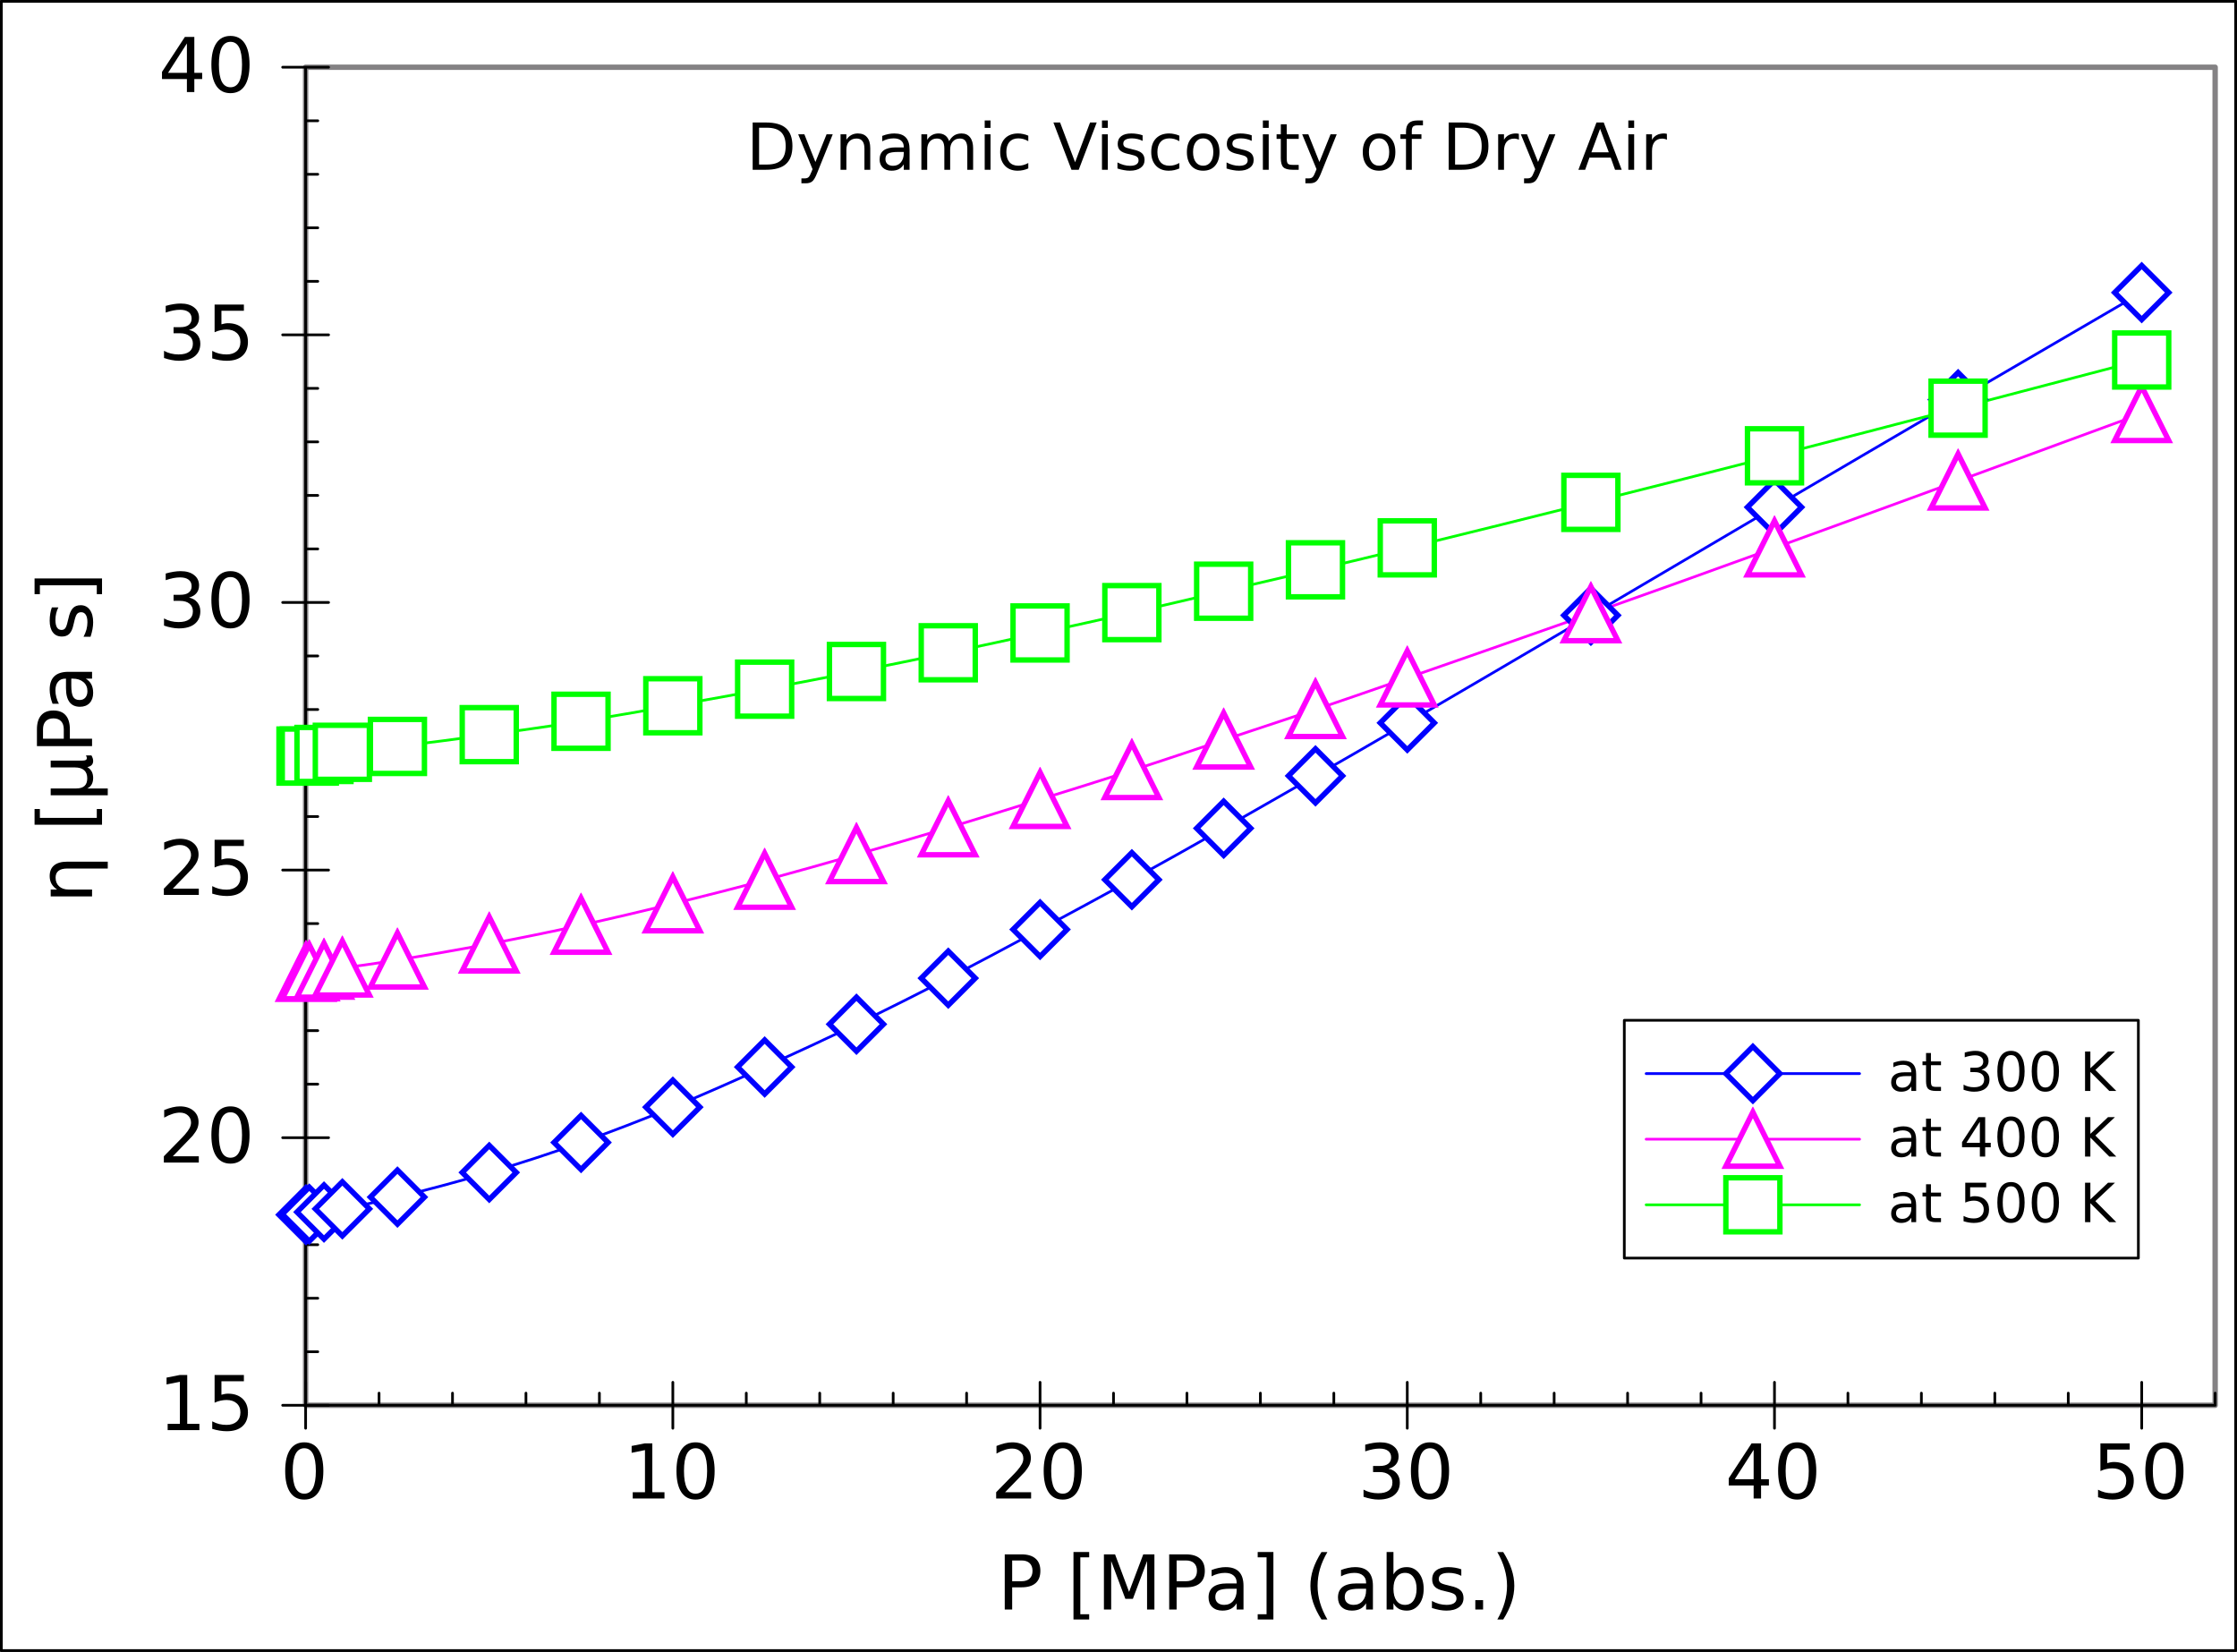 <?xml version="1.0" encoding="UTF-8"?>
<svg xmlns="http://www.w3.org/2000/svg" xmlns:xlink="http://www.w3.org/1999/xlink" width="414.005pt" height="305.683pt" viewBox="0 0 414.005 305.683" version="1.1">
<rect x="0" y="0" width="414.005" height="305.683" fill="#333333" stroke="none"/>
<defs>
<g>
<symbol overflow="visible" id="glyph0-0">
<path style="stroke:none;" d="M 0.703 2.469 L 0.703 -9.875 L 7.703 -9.875 L 7.703 2.469 L 0.703 2.469 Z M 1.484 1.703 L 6.922 1.703 L 6.922 -9.078 L 1.484 -9.078 L 1.484 1.703 Z M 1.484 1.703 "/>
</symbol>
<symbol overflow="visible" id="glyph0-1">
<path style="stroke:none;" d="M 4.453 -9.297 C 3.742 -9.297 3.207 -8.945 2.844 -8.25 C 2.488 -7.551 2.312 -6.5 2.312 -5.094 C 2.312 -3.695 2.488 -2.645 2.844 -1.938 C 3.207 -1.238 3.742 -0.891 4.453 -0.891 C 5.172 -0.891 5.707 -1.238 6.062 -1.938 C 6.414 -2.645 6.594 -3.695 6.594 -5.094 C 6.594 -6.5 6.414 -7.551 6.062 -8.25 C 5.707 -8.945 5.172 -9.297 4.453 -9.297 Z M 4.453 -10.391 C 5.598 -10.391 6.473 -9.938 7.078 -9.031 C 7.68 -8.125 7.984 -6.812 7.984 -5.094 C 7.984 -3.375 7.68 -2.062 7.078 -1.156 C 6.473 -0.25 5.598 0.203 4.453 0.203 C 3.305 0.203 2.43 -0.25 1.828 -1.156 C 1.223 -2.062 0.922 -3.375 0.922 -5.094 C 0.922 -6.812 1.223 -8.125 1.828 -9.031 C 2.43 -9.938 3.305 -10.391 4.453 -10.391 Z M 4.453 -10.391 "/>
</symbol>
<symbol overflow="visible" id="glyph0-2">
<path style="stroke:none;" d="M 1.734 -1.156 L 4 -1.156 L 4 -8.953 L 1.531 -8.453 L 1.531 -9.719 L 3.984 -10.203 L 5.359 -10.203 L 5.359 -1.156 L 7.609 -1.156 L 7.609 0 L 1.734 0 L 1.734 -1.156 Z M 1.734 -1.156 "/>
</symbol>
<symbol overflow="visible" id="glyph0-3">
<path style="stroke:none;" d="M 2.688 -1.156 L 7.5 -1.156 L 7.5 0 L 1.031 0 L 1.031 -1.156 C 1.551 -1.695 2.266 -2.426 3.172 -3.344 C 4.078 -4.258 4.645 -4.848 4.875 -5.109 C 5.312 -5.609 5.617 -6.031 5.797 -6.375 C 5.973 -6.719 6.062 -7.055 6.062 -7.391 C 6.062 -7.93 5.867 -8.375 5.484 -8.719 C 5.109 -9.062 4.613 -9.234 4 -9.234 C 3.57 -9.234 3.117 -9.156 2.641 -9 C 2.16 -8.852 1.645 -8.625 1.094 -8.312 L 1.094 -9.719 C 1.645 -9.938 2.16 -10.102 2.641 -10.219 C 3.129 -10.332 3.578 -10.391 3.984 -10.391 C 5.035 -10.391 5.875 -10.125 6.5 -9.594 C 7.133 -9.07 7.453 -8.367 7.453 -7.484 C 7.453 -7.055 7.375 -6.656 7.219 -6.281 C 7.062 -5.906 6.773 -5.461 6.359 -4.953 C 6.242 -4.828 5.879 -4.445 5.266 -3.812 C 4.66 -3.176 3.801 -2.289 2.688 -1.156 Z M 2.688 -1.156 "/>
</symbol>
<symbol overflow="visible" id="glyph0-4">
<path style="stroke:none;" d="M 5.688 -5.5 C 6.344 -5.363 6.852 -5.07 7.219 -4.625 C 7.594 -4.176 7.781 -3.625 7.781 -2.969 C 7.781 -1.957 7.43 -1.176 6.734 -0.625 C 6.047 -0.07 5.066 0.203 3.797 0.203 C 3.367 0.203 2.926 0.156 2.469 0.062 C 2.02 -0.02 1.551 -0.145 1.062 -0.312 L 1.062 -1.641 C 1.445 -1.422 1.867 -1.254 2.328 -1.141 C 2.785 -1.023 3.258 -0.969 3.75 -0.969 C 4.613 -0.969 5.27 -1.133 5.719 -1.469 C 6.176 -1.812 6.406 -2.312 6.406 -2.969 C 6.406 -3.57 6.191 -4.039 5.766 -4.375 C 5.348 -4.719 4.766 -4.891 4.016 -4.891 L 2.828 -4.891 L 2.828 -6.016 L 4.078 -6.016 C 4.754 -6.016 5.27 -6.148 5.625 -6.422 C 5.988 -6.703 6.172 -7.098 6.172 -7.609 C 6.172 -8.129 5.984 -8.531 5.609 -8.812 C 5.242 -9.094 4.711 -9.234 4.016 -9.234 C 3.641 -9.234 3.234 -9.191 2.797 -9.109 C 2.367 -9.023 1.895 -8.895 1.375 -8.719 L 1.375 -9.953 C 1.895 -10.098 2.383 -10.207 2.844 -10.281 C 3.301 -10.352 3.734 -10.391 4.141 -10.391 C 5.191 -10.391 6.02 -10.148 6.625 -9.672 C 7.238 -9.203 7.547 -8.562 7.547 -7.75 C 7.547 -7.176 7.383 -6.695 7.062 -6.312 C 6.738 -5.926 6.281 -5.656 5.688 -5.5 Z M 5.688 -5.5 "/>
</symbol>
<symbol overflow="visible" id="glyph0-5">
<path style="stroke:none;" d="M 5.297 -9 L 1.812 -3.562 L 5.297 -3.562 L 5.297 -9 Z M 4.922 -10.203 L 6.672 -10.203 L 6.672 -3.562 L 8.125 -3.562 L 8.125 -2.406 L 6.672 -2.406 L 6.672 0 L 5.297 0 L 5.297 -2.406 L 0.688 -2.406 L 0.688 -3.734 L 4.922 -10.203 Z M 4.922 -10.203 "/>
</symbol>
<symbol overflow="visible" id="glyph0-6">
<path style="stroke:none;" d="M 1.516 -10.203 L 6.938 -10.203 L 6.938 -9.047 L 2.781 -9.047 L 2.781 -6.547 C 2.977 -6.609 3.176 -6.656 3.375 -6.688 C 3.57 -6.727 3.773 -6.75 3.984 -6.75 C 5.117 -6.75 6.02 -6.438 6.688 -5.812 C 7.352 -5.188 7.688 -4.344 7.688 -3.281 C 7.688 -2.176 7.344 -1.316 6.656 -0.703 C 5.977 -0.098 5.016 0.203 3.766 0.203 C 3.336 0.203 2.898 0.164 2.453 0.094 C 2.016 0.02 1.555 -0.086 1.078 -0.234 L 1.078 -1.625 C 1.492 -1.406 1.922 -1.238 2.359 -1.125 C 2.797 -1.02 3.254 -0.969 3.734 -0.969 C 4.523 -0.969 5.148 -1.172 5.609 -1.578 C 6.066 -1.992 6.297 -2.562 6.297 -3.281 C 6.297 -3.988 6.066 -4.547 5.609 -4.953 C 5.148 -5.367 4.523 -5.578 3.734 -5.578 C 3.367 -5.578 3 -5.535 2.625 -5.453 C 2.258 -5.379 1.891 -5.254 1.516 -5.078 L 1.516 -10.203 Z M 1.516 -10.203 "/>
</symbol>
<symbol overflow="visible" id="glyph0-7">
<path style="stroke:none;" d="M 2.75 -9.078 L 2.75 -5.234 L 4.484 -5.234 C 5.129 -5.234 5.629 -5.398 5.984 -5.734 C 6.336 -6.066 6.516 -6.539 6.516 -7.156 C 6.516 -7.77 6.336 -8.242 5.984 -8.578 C 5.629 -8.91 5.129 -9.078 4.484 -9.078 L 2.75 -9.078 Z M 1.375 -10.203 L 4.484 -10.203 C 5.629 -10.203 6.492 -9.941 7.078 -9.422 C 7.672 -8.91 7.969 -8.156 7.969 -7.156 C 7.969 -6.145 7.672 -5.383 7.078 -4.875 C 6.492 -4.363 5.629 -4.109 4.484 -4.109 L 2.75 -4.109 L 2.75 0 L 1.375 0 L 1.375 -10.203 Z M 1.375 -10.203 "/>
</symbol>
<symbol overflow="visible" id="glyph0-8">
<path style="stroke:none;" d=""/>
</symbol>
<symbol overflow="visible" id="glyph0-9">
<path style="stroke:none;" d="M 1.203 -10.641 L 4.109 -10.641 L 4.109 -9.656 L 2.469 -9.656 L 2.469 0.875 L 4.109 0.875 L 4.109 1.844 L 1.203 1.844 L 1.203 -10.641 Z M 1.203 -10.641 "/>
</symbol>
<symbol overflow="visible" id="glyph0-10">
<path style="stroke:none;" d="M 1.375 -10.203 L 3.438 -10.203 L 6.031 -3.266 L 8.656 -10.203 L 10.719 -10.203 L 10.719 0 L 9.359 0 L 9.359 -8.969 L 6.734 -1.969 L 5.344 -1.969 L 2.719 -8.969 L 2.719 0 L 1.375 0 L 1.375 -10.203 Z M 1.375 -10.203 "/>
</symbol>
<symbol overflow="visible" id="glyph0-11">
<path style="stroke:none;" d="M 4.797 -3.844 C 3.785 -3.844 3.082 -3.727 2.688 -3.5 C 2.289 -3.27 2.094 -2.875 2.094 -2.312 C 2.094 -1.863 2.238 -1.508 2.531 -1.25 C 2.832 -0.988 3.234 -0.859 3.734 -0.859 C 4.43 -0.859 4.988 -1.102 5.406 -1.594 C 5.832 -2.094 6.047 -2.75 6.047 -3.562 L 6.047 -3.844 L 4.797 -3.844 Z M 7.312 -4.375 L 7.312 0 L 6.047 0 L 6.047 -1.156 C 5.766 -0.695 5.406 -0.352 4.969 -0.125 C 4.539 0.094 4.02 0.203 3.406 0.203 C 2.625 0.203 2 -0.016 1.531 -0.453 C 1.07 -0.898 0.844 -1.492 0.844 -2.234 C 0.844 -3.086 1.129 -3.734 1.703 -4.172 C 2.285 -4.609 3.145 -4.828 4.281 -4.828 L 6.047 -4.828 L 6.047 -4.953 C 6.047 -5.535 5.852 -5.984 5.469 -6.297 C 5.094 -6.617 4.562 -6.781 3.875 -6.781 C 3.438 -6.781 3.008 -6.723 2.594 -6.609 C 2.176 -6.504 1.781 -6.348 1.406 -6.141 L 1.406 -7.312 C 1.863 -7.488 2.305 -7.617 2.734 -7.703 C 3.172 -7.797 3.594 -7.844 4 -7.844 C 5.113 -7.844 5.941 -7.555 6.484 -6.984 C 7.035 -6.41 7.312 -5.539 7.312 -4.375 Z M 7.312 -4.375 "/>
</symbol>
<symbol overflow="visible" id="glyph0-12">
<path style="stroke:none;" d="M 4.266 -10.641 L 4.266 1.844 L 1.359 1.844 L 1.359 0.875 L 3 0.875 L 3 -9.656 L 1.359 -9.656 L 1.359 -10.641 L 4.266 -10.641 Z M 4.266 -10.641 "/>
</symbol>
<symbol overflow="visible" id="glyph0-13">
<path style="stroke:none;" d="M 4.344 -10.625 C 3.727 -9.57 3.27 -8.531 2.969 -7.5 C 2.676 -6.477 2.531 -5.441 2.531 -4.391 C 2.531 -3.336 2.68 -2.297 2.984 -1.266 C 3.285 -0.234 3.738 0.801 4.344 1.844 L 3.25 1.844 C 2.562 0.77 2.047 -0.281 1.703 -1.312 C 1.367 -2.344 1.203 -3.367 1.203 -4.391 C 1.203 -5.41 1.367 -6.438 1.703 -7.469 C 2.047 -8.5 2.562 -9.551 3.25 -10.625 L 4.344 -10.625 Z M 4.344 -10.625 "/>
</symbol>
<symbol overflow="visible" id="glyph0-14">
<path style="stroke:none;" d="M 6.812 -3.828 C 6.812 -4.742 6.617 -5.461 6.234 -5.984 C 5.859 -6.516 5.336 -6.781 4.672 -6.781 C 4.004 -6.781 3.477 -6.516 3.094 -5.984 C 2.719 -5.461 2.531 -4.742 2.531 -3.828 C 2.531 -2.898 2.719 -2.172 3.094 -1.641 C 3.477 -1.117 4.004 -0.859 4.672 -0.859 C 5.336 -0.859 5.859 -1.117 6.234 -1.641 C 6.617 -2.172 6.812 -2.898 6.812 -3.828 Z M 2.531 -6.5 C 2.801 -6.945 3.133 -7.281 3.531 -7.5 C 3.938 -7.727 4.422 -7.844 4.984 -7.844 C 5.91 -7.844 6.664 -7.473 7.25 -6.734 C 7.832 -5.992 8.125 -5.023 8.125 -3.828 C 8.125 -2.617 7.832 -1.645 7.25 -0.906 C 6.664 -0.164 5.91 0.203 4.984 0.203 C 4.422 0.203 3.938 0.094 3.531 -0.125 C 3.133 -0.352 2.801 -0.695 2.531 -1.156 L 2.531 0 L 1.266 0 L 1.266 -10.641 L 2.531 -10.641 L 2.531 -6.5 Z M 2.531 -6.5 "/>
</symbol>
<symbol overflow="visible" id="glyph0-15">
<path style="stroke:none;" d="M 6.203 -7.438 L 6.203 -6.234 C 5.848 -6.422 5.477 -6.555 5.094 -6.641 C 4.707 -6.734 4.312 -6.781 3.906 -6.781 C 3.281 -6.781 2.812 -6.688 2.5 -6.5 C 2.188 -6.312 2.031 -6.023 2.031 -5.641 C 2.031 -5.348 2.141 -5.117 2.359 -4.953 C 2.586 -4.785 3.039 -4.629 3.719 -4.484 L 4.141 -4.375 C 5.035 -4.188 5.672 -3.914 6.047 -3.562 C 6.422 -3.219 6.609 -2.734 6.609 -2.109 C 6.609 -1.398 6.328 -0.836 5.766 -0.422 C 5.203 -0.004 4.43 0.203 3.453 0.203 C 3.035 0.203 2.602 0.16 2.156 0.078 C 1.719 -0.004 1.254 -0.125 0.766 -0.281 L 0.766 -1.578 C 1.223 -1.336 1.676 -1.156 2.125 -1.031 C 2.582 -0.914 3.031 -0.859 3.469 -0.859 C 4.062 -0.859 4.516 -0.957 4.828 -1.156 C 5.148 -1.363 5.312 -1.648 5.312 -2.016 C 5.312 -2.359 5.195 -2.617 4.969 -2.797 C 4.738 -2.984 4.234 -3.16 3.453 -3.328 L 3.016 -3.438 C 2.242 -3.594 1.68 -3.844 1.328 -4.188 C 0.984 -4.531 0.812 -4.992 0.812 -5.578 C 0.812 -6.305 1.066 -6.863 1.578 -7.25 C 2.086 -7.645 2.812 -7.844 3.75 -7.844 C 4.219 -7.844 4.656 -7.805 5.062 -7.734 C 5.477 -7.672 5.859 -7.57 6.203 -7.438 Z M 6.203 -7.438 "/>
</symbol>
<symbol overflow="visible" id="glyph0-16">
<path style="stroke:none;" d="M 1.5 -1.734 L 2.938 -1.734 L 2.938 0 L 1.5 0 L 1.5 -1.734 Z M 1.5 -1.734 "/>
</symbol>
<symbol overflow="visible" id="glyph0-17">
<path style="stroke:none;" d="M 1.125 -10.625 L 2.219 -10.625 C 2.895 -9.551 3.406 -8.5 3.75 -7.469 C 4.094 -6.438 4.266 -5.41 4.266 -4.391 C 4.266 -3.367 4.094 -2.344 3.75 -1.312 C 3.406 -0.281 2.895 0.77 2.219 1.844 L 1.125 1.844 C 1.727 0.801 2.176 -0.234 2.469 -1.266 C 2.77 -2.297 2.922 -3.336 2.922 -4.391 C 2.922 -5.441 2.77 -6.477 2.469 -7.5 C 2.176 -8.531 1.727 -9.57 1.125 -10.625 Z M 1.125 -10.625 "/>
</symbol>
<symbol overflow="visible" id="glyph1-0">
<path style="stroke:none;" d="M 2.469 -0.703 L -9.875 -0.703 L -9.875 -7.703 L 2.469 -7.703 L 2.469 -0.703 Z M 1.703 -1.484 L 1.703 -6.922 L -9.078 -6.922 L -9.078 -1.484 L 1.703 -1.484 Z M 1.703 -1.484 "/>
</symbol>
<symbol overflow="visible" id="glyph1-1">
<path style="stroke:none;" d="M -4.625 -7.688 L 2.906 -7.688 L 2.906 -6.422 L -4.578 -6.422 C -5.305 -6.422 -5.848 -6.281 -6.203 -6 C -6.566 -5.719 -6.75 -5.297 -6.75 -4.734 C -6.75 -4.055 -6.531 -3.52 -6.094 -3.125 C -5.664 -2.727 -5.078 -2.531 -4.328 -2.531 L 0 -2.531 L 0 -1.266 L -7.656 -1.266 L -7.656 -2.531 L -6.469 -2.531 C -6.926 -2.832 -7.27 -3.188 -7.5 -3.594 C -7.727 -4.008 -7.844 -4.484 -7.844 -5.016 C -7.844 -5.891 -7.57 -6.551 -7.031 -7 C -6.477 -7.457 -5.676 -7.688 -4.625 -7.688 Z M -4.625 -7.688 "/>
</symbol>
<symbol overflow="visible" id="glyph1-2">
<path style="stroke:none;" d=""/>
</symbol>
<symbol overflow="visible" id="glyph1-3">
<path style="stroke:none;" d="M -10.641 -1.203 L -10.641 -4.109 L -9.656 -4.109 L -9.656 -2.469 L 0.875 -2.469 L 0.875 -4.109 L 1.844 -4.109 L 1.844 -1.203 L -10.641 -1.203 Z M -10.641 -1.203 "/>
</symbol>
<symbol overflow="visible" id="glyph1-4">
<path style="stroke:none;" d="M 2.906 -1.188 L -7.656 -1.188 L -7.656 -2.453 L -2.906 -2.453 C -2.238 -2.453 -1.734 -2.609 -1.391 -2.922 C -1.055 -3.234 -0.891 -3.695 -0.891 -4.312 C -0.891 -4.988 -1.082 -5.492 -1.469 -5.828 C -1.852 -6.172 -2.426 -6.344 -3.188 -6.344 L -7.656 -6.344 L -7.656 -7.609 L -1.766 -7.609 C -1.492 -7.609 -1.289 -7.645 -1.156 -7.719 C -1.031 -7.801 -0.969 -7.926 -0.969 -8.094 C -0.969 -8.133 -0.977 -8.191 -1 -8.266 C -1.031 -8.336 -1.07 -8.438 -1.125 -8.562 L -0.109 -8.562 C -0.004 -8.375 0.07 -8.195 0.125 -8.031 C 0.176 -7.863 0.203 -7.703 0.203 -7.547 C 0.203 -7.234 0.113 -6.984 -0.062 -6.797 C -0.238 -6.609 -0.508 -6.477 -0.875 -6.406 C -0.52 -6.188 -0.25 -5.91 -0.062 -5.578 C 0.113 -5.242 0.203 -4.852 0.203 -4.406 C 0.203 -3.945 0.113 -3.551 -0.062 -3.219 C -0.238 -2.895 -0.508 -2.641 -0.875 -2.453 L 2.906 -2.453 L 2.906 -1.188 Z M 2.906 -1.188 "/>
</symbol>
<symbol overflow="visible" id="glyph1-5">
<path style="stroke:none;" d="M -9.078 -2.75 L -5.234 -2.75 L -5.234 -4.484 C -5.234 -5.129 -5.398 -5.629 -5.734 -5.984 C -6.066 -6.336 -6.539 -6.516 -7.156 -6.516 C -7.77 -6.516 -8.242 -6.336 -8.578 -5.984 C -8.91 -5.629 -9.078 -5.129 -9.078 -4.484 L -9.078 -2.75 Z M -10.203 -1.375 L -10.203 -4.484 C -10.203 -5.629 -9.941 -6.492 -9.422 -7.078 C -8.91 -7.672 -8.156 -7.969 -7.156 -7.969 C -6.145 -7.969 -5.383 -7.672 -4.875 -7.078 C -4.363 -6.492 -4.109 -5.629 -4.109 -4.484 L -4.109 -2.75 L 0 -2.75 L 0 -1.375 L -10.203 -1.375 Z M -10.203 -1.375 "/>
</symbol>
<symbol overflow="visible" id="glyph1-6">
<path style="stroke:none;" d="M -3.844 -4.797 C -3.844 -3.785 -3.727 -3.082 -3.5 -2.688 C -3.27 -2.289 -2.875 -2.094 -2.312 -2.094 C -1.863 -2.094 -1.508 -2.238 -1.25 -2.531 C -0.988 -2.832 -0.859 -3.234 -0.859 -3.734 C -0.859 -4.43 -1.102 -4.988 -1.594 -5.406 C -2.094 -5.832 -2.75 -6.047 -3.562 -6.047 L -3.844 -6.047 L -3.844 -4.797 Z M -4.375 -7.312 L 0 -7.312 L 0 -6.047 L -1.156 -6.047 C -0.695 -5.766 -0.352 -5.406 -0.125 -4.969 C 0.094 -4.539 0.203 -4.02 0.203 -3.406 C 0.203 -2.625 -0.016 -2 -0.453 -1.531 C -0.898 -1.07 -1.492 -0.844 -2.234 -0.844 C -3.086 -0.844 -3.734 -1.129 -4.172 -1.703 C -4.609 -2.285 -4.828 -3.145 -4.828 -4.281 L -4.828 -6.047 L -4.953 -6.047 C -5.535 -6.047 -5.984 -5.852 -6.297 -5.469 C -6.617 -5.094 -6.781 -4.562 -6.781 -3.875 C -6.781 -3.438 -6.723 -3.008 -6.609 -2.594 C -6.504 -2.176 -6.348 -1.781 -6.141 -1.406 L -7.312 -1.406 C -7.488 -1.863 -7.617 -2.305 -7.703 -2.734 C -7.797 -3.172 -7.844 -3.594 -7.844 -4 C -7.844 -5.113 -7.555 -5.941 -6.984 -6.484 C -6.41 -7.035 -5.539 -7.312 -4.375 -7.312 Z M -4.375 -7.312 "/>
</symbol>
<symbol overflow="visible" id="glyph1-7">
<path style="stroke:none;" d="M -7.438 -6.203 L -6.234 -6.203 C -6.422 -5.848 -6.555 -5.477 -6.641 -5.094 C -6.734 -4.707 -6.781 -4.312 -6.781 -3.906 C -6.781 -3.281 -6.688 -2.812 -6.5 -2.5 C -6.312 -2.188 -6.023 -2.031 -5.641 -2.031 C -5.348 -2.031 -5.117 -2.141 -4.953 -2.359 C -4.785 -2.586 -4.629 -3.039 -4.484 -3.719 L -4.375 -4.141 C -4.188 -5.035 -3.914 -5.672 -3.562 -6.047 C -3.219 -6.422 -2.734 -6.609 -2.109 -6.609 C -1.398 -6.609 -0.836 -6.328 -0.422 -5.766 C -0.004 -5.203 0.203 -4.43 0.203 -3.453 C 0.203 -3.035 0.16 -2.602 0.078 -2.156 C -0.004 -1.719 -0.125 -1.254 -0.281 -0.766 L -1.578 -0.766 C -1.336 -1.223 -1.156 -1.676 -1.031 -2.125 C -0.914 -2.582 -0.859 -3.031 -0.859 -3.469 C -0.859 -4.062 -0.957 -4.516 -1.156 -4.828 C -1.363 -5.148 -1.648 -5.312 -2.016 -5.312 C -2.359 -5.312 -2.617 -5.195 -2.797 -4.969 C -2.984 -4.738 -3.16 -4.234 -3.328 -3.453 L -3.438 -3.016 C -3.594 -2.242 -3.844 -1.68 -4.188 -1.328 C -4.531 -0.984 -4.992 -0.812 -5.578 -0.812 C -6.305 -0.812 -6.863 -1.066 -7.25 -1.578 C -7.645 -2.086 -7.844 -2.812 -7.844 -3.75 C -7.844 -4.219 -7.805 -4.656 -7.734 -5.062 C -7.672 -5.477 -7.57 -5.859 -7.438 -6.203 Z M -7.438 -6.203 "/>
</symbol>
<symbol overflow="visible" id="glyph1-8">
<path style="stroke:none;" d="M -10.641 -4.266 L 1.844 -4.266 L 1.844 -1.359 L 0.875 -1.359 L 0.875 -3 L -9.656 -3 L -9.656 -1.359 L -10.641 -1.359 L -10.641 -4.266 Z M -10.641 -4.266 "/>
</symbol>
<symbol overflow="visible" id="glyph2-0">
<path style="stroke:none;" d="M 0.5 1.766 L 0.5 -7.047 L 5.5 -7.047 L 5.5 1.766 L 0.5 1.766 Z M 1.062 1.219 L 4.938 1.219 L 4.938 -6.484 L 1.062 -6.484 L 1.062 1.219 Z M 1.062 1.219 "/>
</symbol>
<symbol overflow="visible" id="glyph2-1">
<path style="stroke:none;" d="M 3.422 -2.75 C 2.703 -2.75 2.203 -2.664 1.922 -2.5 C 1.641 -2.332 1.5 -2.051 1.5 -1.656 C 1.5 -1.332 1.602 -1.078 1.812 -0.891 C 2.02 -0.703 2.305 -0.609 2.672 -0.609 C 3.172 -0.609 3.57 -0.785 3.875 -1.141 C 4.176 -1.492 4.328 -1.961 4.328 -2.547 L 4.328 -2.75 L 3.422 -2.75 Z M 5.219 -3.125 L 5.219 0 L 4.328 0 L 4.328 -0.828 C 4.117 -0.492 3.859 -0.25 3.547 -0.094 C 3.242 0.062 2.875 0.141 2.438 0.141 C 1.875 0.141 1.426 -0.016 1.094 -0.328 C 0.758 -0.641 0.594 -1.062 0.594 -1.594 C 0.594 -2.207 0.801 -2.672 1.219 -2.984 C 1.633 -3.297 2.25 -3.453 3.062 -3.453 L 4.328 -3.453 L 4.328 -3.547 C 4.328 -3.953 4.188 -4.27 3.906 -4.5 C 3.633 -4.727 3.254 -4.844 2.766 -4.844 C 2.453 -4.844 2.145 -4.801 1.844 -4.719 C 1.551 -4.645 1.27 -4.535 1 -4.391 L 1 -5.219 C 1.332 -5.344 1.648 -5.438 1.953 -5.5 C 2.266 -5.562 2.566 -5.594 2.859 -5.594 C 3.648 -5.594 4.238 -5.391 4.625 -4.984 C 5.02 -4.578 5.219 -3.957 5.219 -3.125 Z M 5.219 -3.125 "/>
</symbol>
<symbol overflow="visible" id="glyph2-2">
<path style="stroke:none;" d="M 1.828 -7.016 L 1.828 -5.469 L 3.688 -5.469 L 3.688 -4.766 L 1.828 -4.766 L 1.828 -1.797 C 1.828 -1.359 1.891 -1.07 2.016 -0.938 C 2.141 -0.812 2.391 -0.75 2.766 -0.75 L 3.688 -0.75 L 3.688 0 L 2.766 0 C 2.066 0 1.582 -0.129 1.312 -0.391 C 1.051 -0.648 0.922 -1.117 0.922 -1.797 L 0.922 -4.766 L 0.266 -4.766 L 0.266 -5.469 L 0.922 -5.469 L 0.922 -7.016 L 1.828 -7.016 Z M 1.828 -7.016 "/>
</symbol>
<symbol overflow="visible" id="glyph2-3">
<path style="stroke:none;" d=""/>
</symbol>
<symbol overflow="visible" id="glyph2-4">
<path style="stroke:none;" d="M 4.062 -3.938 C 4.531 -3.832 4.895 -3.617 5.156 -3.297 C 5.426 -2.984 5.562 -2.594 5.562 -2.125 C 5.562 -1.406 5.312 -0.848 4.812 -0.453 C 4.32 -0.055 3.617 0.141 2.703 0.141 C 2.398 0.141 2.086 0.109 1.766 0.047 C 1.441 -0.016 1.109 -0.102 0.766 -0.219 L 0.766 -1.172 C 1.035 -1.016 1.332 -0.895 1.656 -0.812 C 1.988 -0.727 2.332 -0.688 2.688 -0.688 C 3.301 -0.688 3.77 -0.805 4.094 -1.047 C 4.414 -1.297 4.578 -1.656 4.578 -2.125 C 4.578 -2.551 4.426 -2.883 4.125 -3.125 C 3.82 -3.363 3.406 -3.484 2.875 -3.484 L 2.016 -3.484 L 2.016 -4.297 L 2.906 -4.297 C 3.395 -4.297 3.766 -4.395 4.016 -4.594 C 4.273 -4.789 4.406 -5.07 4.406 -5.438 C 4.406 -5.801 4.27 -6.082 4 -6.281 C 3.738 -6.488 3.363 -6.594 2.875 -6.594 C 2.602 -6.594 2.312 -6.562 2 -6.5 C 1.688 -6.445 1.348 -6.359 0.984 -6.234 L 0.984 -7.109 C 1.359 -7.211 1.707 -7.289 2.031 -7.344 C 2.363 -7.395 2.672 -7.422 2.953 -7.422 C 3.703 -7.422 4.297 -7.25 4.734 -6.906 C 5.172 -6.57 5.391 -6.113 5.391 -5.531 C 5.391 -5.125 5.273 -4.781 5.047 -4.5 C 4.816 -4.227 4.488 -4.039 4.062 -3.938 Z M 4.062 -3.938 "/>
</symbol>
<symbol overflow="visible" id="glyph2-5">
<path style="stroke:none;" d="M 3.172 -6.641 C 2.672 -6.641 2.289 -6.391 2.031 -5.891 C 1.781 -5.391 1.656 -4.641 1.656 -3.641 C 1.656 -2.641 1.781 -1.891 2.031 -1.391 C 2.289 -0.891 2.672 -0.641 3.172 -0.641 C 3.691 -0.641 4.078 -0.891 4.328 -1.391 C 4.586 -1.891 4.719 -2.641 4.719 -3.641 C 4.719 -4.641 4.586 -5.391 4.328 -5.891 C 4.078 -6.391 3.691 -6.641 3.172 -6.641 Z M 3.172 -7.422 C 3.992 -7.422 4.617 -7.098 5.047 -6.453 C 5.484 -5.805 5.703 -4.867 5.703 -3.641 C 5.703 -2.41 5.484 -1.473 5.047 -0.828 C 4.617 -0.18 3.992 0.141 3.172 0.141 C 2.359 0.141 1.734 -0.18 1.297 -0.828 C 0.867 -1.473 0.656 -2.41 0.656 -3.641 C 0.656 -4.867 0.867 -5.805 1.297 -6.453 C 1.734 -7.098 2.359 -7.422 3.172 -7.422 Z M 3.172 -7.422 "/>
</symbol>
<symbol overflow="visible" id="glyph2-6">
<path style="stroke:none;" d="M 0.984 -7.297 L 1.969 -7.297 L 1.969 -4.203 L 5.234 -7.297 L 6.516 -7.297 L 2.891 -3.891 L 6.766 0 L 5.469 0 L 1.969 -3.516 L 1.969 0 L 0.984 0 L 0.984 -7.297 Z M 0.984 -7.297 "/>
</symbol>
<symbol overflow="visible" id="glyph2-7">
<path style="stroke:none;" d="M 3.781 -6.438 L 1.297 -2.547 L 3.781 -2.547 L 3.781 -6.438 Z M 3.516 -7.297 L 4.766 -7.297 L 4.766 -2.547 L 5.797 -2.547 L 5.797 -1.719 L 4.766 -1.719 L 4.766 0 L 3.781 0 L 3.781 -1.719 L 0.484 -1.719 L 0.484 -2.672 L 3.516 -7.297 Z M 3.516 -7.297 "/>
</symbol>
<symbol overflow="visible" id="glyph2-8">
<path style="stroke:none;" d="M 1.078 -7.297 L 4.953 -7.297 L 4.953 -6.453 L 1.984 -6.453 L 1.984 -4.672 C 2.129 -4.723 2.27 -4.758 2.406 -4.781 C 2.551 -4.801 2.695 -4.812 2.844 -4.812 C 3.656 -4.812 4.297 -4.586 4.766 -4.141 C 5.242 -3.703 5.484 -3.102 5.484 -2.344 C 5.484 -1.551 5.238 -0.938 4.75 -0.5 C 4.27 -0.07 3.582 0.141 2.688 0.141 C 2.383 0.141 2.07 0.113 1.75 0.062 C 1.438 0.008 1.109 -0.066 0.766 -0.172 L 0.766 -1.156 C 1.066 -1 1.375 -0.879 1.688 -0.797 C 2 -0.723 2.328 -0.688 2.672 -0.688 C 3.234 -0.688 3.676 -0.832 4 -1.125 C 4.332 -1.426 4.5 -1.832 4.5 -2.344 C 4.5 -2.844 4.332 -3.238 4 -3.531 C 3.676 -3.832 3.234 -3.984 2.672 -3.984 C 2.41 -3.984 2.145 -3.953 1.875 -3.891 C 1.613 -3.836 1.348 -3.75 1.078 -3.625 L 1.078 -7.297 Z M 1.078 -7.297 "/>
</symbol>
<symbol overflow="visible" id="glyph3-0">
<path style="stroke:none;" d="M 0.594 2.125 L 0.594 -8.469 L 6.594 -8.469 L 6.594 2.125 L 0.594 2.125 Z M 1.266 1.453 L 5.938 1.453 L 5.938 -7.781 L 1.266 -7.781 L 1.266 1.453 Z M 1.266 1.453 "/>
</symbol>
<symbol overflow="visible" id="glyph3-1">
<path style="stroke:none;" d="M 2.359 -7.781 L 2.359 -0.969 L 3.797 -0.969 C 5.004 -0.969 5.883 -1.238 6.438 -1.781 C 7 -2.332 7.281 -3.203 7.281 -4.391 C 7.281 -5.555 7 -6.41 6.438 -6.953 C 5.883 -7.504 5.004 -7.781 3.797 -7.781 L 2.359 -7.781 Z M 1.172 -8.75 L 3.609 -8.75 C 5.305 -8.75 6.551 -8.395 7.344 -7.688 C 8.133 -6.988 8.531 -5.891 8.531 -4.391 C 8.531 -2.879 8.129 -1.77 7.328 -1.062 C 6.535 -0.352 5.297 0 3.609 0 L 1.172 0 L 1.172 -8.75 Z M 1.172 -8.75 "/>
</symbol>
<symbol overflow="visible" id="glyph3-2">
<path style="stroke:none;" d="M 3.859 0.609 C 3.555 1.391 3.258 1.898 2.969 2.141 C 2.676 2.379 2.289 2.5 1.812 2.5 L 0.953 2.5 L 0.953 1.594 L 1.578 1.594 C 1.879 1.594 2.109 1.52 2.266 1.375 C 2.43 1.238 2.613 0.91 2.812 0.391 L 3.016 -0.109 L 0.359 -6.562 L 1.5 -6.562 L 3.547 -1.438 L 5.609 -6.562 L 6.75 -6.562 L 3.859 0.609 Z M 3.859 0.609 "/>
</symbol>
<symbol overflow="visible" id="glyph3-3">
<path style="stroke:none;" d="M 6.594 -3.969 L 6.594 0 L 5.516 0 L 5.516 -3.922 C 5.516 -4.547 5.391 -5.008 5.141 -5.312 C 4.898 -5.625 4.539 -5.781 4.062 -5.781 C 3.477 -5.781 3.016 -5.594 2.672 -5.219 C 2.336 -4.852 2.172 -4.348 2.172 -3.703 L 2.172 0 L 1.094 0 L 1.094 -6.562 L 2.172 -6.562 L 2.172 -5.547 C 2.43 -5.941 2.734 -6.234 3.078 -6.422 C 3.43 -6.617 3.836 -6.719 4.297 -6.719 C 5.047 -6.719 5.613 -6.484 6 -6.016 C 6.395 -5.555 6.594 -4.875 6.594 -3.969 Z M 6.594 -3.969 "/>
</symbol>
<symbol overflow="visible" id="glyph3-4">
<path style="stroke:none;" d="M 4.109 -3.297 C 3.242 -3.297 2.641 -3.195 2.297 -3 C 1.961 -2.801 1.797 -2.461 1.797 -1.984 C 1.797 -1.598 1.922 -1.289 2.172 -1.062 C 2.43 -0.844 2.773 -0.734 3.203 -0.734 C 3.805 -0.734 4.285 -0.941 4.641 -1.359 C 5.004 -1.785 5.188 -2.352 5.188 -3.062 L 5.188 -3.297 L 4.109 -3.297 Z M 6.266 -3.75 L 6.266 0 L 5.188 0 L 5.188 -1 C 4.938 -0.602 4.629 -0.305 4.266 -0.109 C 3.898 0.078 3.453 0.172 2.922 0.172 C 2.242 0.172 1.707 -0.016 1.312 -0.391 C 0.914 -0.773 0.719 -1.281 0.719 -1.906 C 0.719 -2.645 0.961 -3.203 1.453 -3.578 C 1.953 -3.953 2.691 -4.141 3.672 -4.141 L 5.188 -4.141 L 5.188 -4.25 C 5.188 -4.75 5.02 -5.133 4.688 -5.406 C 4.363 -5.676 3.91 -5.812 3.328 -5.812 C 2.953 -5.812 2.582 -5.766 2.219 -5.672 C 1.863 -5.578 1.523 -5.441 1.203 -5.266 L 1.203 -6.266 C 1.598 -6.422 1.977 -6.535 2.344 -6.609 C 2.719 -6.68 3.082 -6.719 3.438 -6.719 C 4.383 -6.719 5.094 -6.473 5.562 -5.984 C 6.031 -5.492 6.266 -4.75 6.266 -3.75 Z M 6.266 -3.75 "/>
</symbol>
<symbol overflow="visible" id="glyph3-5">
<path style="stroke:none;" d="M 6.234 -5.297 C 6.504 -5.785 6.828 -6.145 7.203 -6.375 C 7.578 -6.602 8.02 -6.719 8.531 -6.719 C 9.219 -6.719 9.742 -6.477 10.109 -6 C 10.484 -5.52 10.672 -4.844 10.672 -3.969 L 10.672 0 L 9.594 0 L 9.594 -3.922 C 9.594 -4.555 9.477 -5.023 9.25 -5.328 C 9.031 -5.629 8.691 -5.781 8.234 -5.781 C 7.672 -5.781 7.227 -5.594 6.906 -5.219 C 6.582 -4.852 6.422 -4.348 6.422 -3.703 L 6.422 0 L 5.344 0 L 5.344 -3.922 C 5.344 -4.555 5.227 -5.023 5 -5.328 C 4.781 -5.629 4.438 -5.781 3.969 -5.781 C 3.414 -5.781 2.977 -5.594 2.656 -5.219 C 2.332 -4.852 2.172 -4.348 2.172 -3.703 L 2.172 0 L 1.094 0 L 1.094 -6.562 L 2.172 -6.562 L 2.172 -5.547 C 2.422 -5.941 2.719 -6.234 3.062 -6.422 C 3.406 -6.617 3.812 -6.719 4.281 -6.719 C 4.758 -6.719 5.164 -6.598 5.5 -6.359 C 5.832 -6.117 6.078 -5.766 6.234 -5.297 Z M 6.234 -5.297 "/>
</symbol>
<symbol overflow="visible" id="glyph3-6">
<path style="stroke:none;" d="M 1.125 -6.562 L 2.203 -6.562 L 2.203 0 L 1.125 0 L 1.125 -6.562 Z M 1.125 -9.125 L 2.203 -9.125 L 2.203 -7.75 L 1.125 -7.75 L 1.125 -9.125 Z M 1.125 -9.125 "/>
</symbol>
<symbol overflow="visible" id="glyph3-7">
<path style="stroke:none;" d="M 5.859 -6.312 L 5.859 -5.297 C 5.547 -5.473 5.238 -5.602 4.938 -5.688 C 4.633 -5.77 4.328 -5.812 4.016 -5.812 C 3.305 -5.812 2.758 -5.586 2.375 -5.141 C 1.988 -4.703 1.797 -4.082 1.797 -3.281 C 1.797 -2.477 1.988 -1.852 2.375 -1.406 C 2.758 -0.969 3.305 -0.75 4.016 -0.75 C 4.328 -0.75 4.633 -0.789 4.938 -0.875 C 5.238 -0.957 5.547 -1.082 5.859 -1.25 L 5.859 -0.25 C 5.555 -0.113 5.242 -0.008 4.922 0.062 C 4.598 0.133 4.254 0.172 3.891 0.172 C 2.898 0.172 2.113 -0.133 1.531 -0.75 C 0.945 -1.375 0.656 -2.219 0.656 -3.281 C 0.656 -4.344 0.945 -5.18 1.531 -5.797 C 2.125 -6.41 2.938 -6.719 3.969 -6.719 C 4.289 -6.719 4.609 -6.68 4.922 -6.609 C 5.242 -6.547 5.555 -6.445 5.859 -6.312 Z M 5.859 -6.312 "/>
</symbol>
<symbol overflow="visible" id="glyph3-8">
<path style="stroke:none;" d=""/>
</symbol>
<symbol overflow="visible" id="glyph3-9">
<path style="stroke:none;" d="M 3.438 0 L 0.094 -8.75 L 1.328 -8.75 L 4.109 -1.391 L 6.875 -8.75 L 8.109 -8.75 L 4.781 0 L 3.438 0 Z M 3.438 0 "/>
</symbol>
<symbol overflow="visible" id="glyph3-10">
<path style="stroke:none;" d="M 5.312 -6.375 L 5.312 -5.344 C 5.008 -5.5 4.691 -5.613 4.359 -5.688 C 4.035 -5.77 3.695 -5.812 3.344 -5.812 C 2.812 -5.812 2.41 -5.727 2.141 -5.562 C 1.867 -5.406 1.734 -5.16 1.734 -4.828 C 1.734 -4.578 1.828 -4.379 2.016 -4.234 C 2.211 -4.098 2.602 -3.969 3.188 -3.844 L 3.547 -3.75 C 4.316 -3.594 4.863 -3.363 5.188 -3.062 C 5.508 -2.758 5.672 -2.344 5.672 -1.812 C 5.672 -1.195 5.426 -0.711 4.938 -0.359 C 4.457 -0.004 3.797 0.172 2.953 0.172 C 2.598 0.172 2.227 0.133 1.844 0.062 C 1.469 0 1.07 -0.098 0.656 -0.234 L 0.656 -1.359 C 1.051 -1.148 1.441 -0.992 1.828 -0.891 C 2.211 -0.785 2.598 -0.734 2.984 -0.734 C 3.484 -0.734 3.867 -0.816 4.141 -0.984 C 4.422 -1.16 4.562 -1.41 4.562 -1.734 C 4.562 -2.023 4.461 -2.25 4.266 -2.406 C 4.066 -2.562 3.633 -2.711 2.969 -2.859 L 2.594 -2.938 C 1.926 -3.082 1.441 -3.301 1.141 -3.594 C 0.848 -3.883 0.703 -4.281 0.703 -4.781 C 0.703 -5.406 0.922 -5.883 1.359 -6.219 C 1.797 -6.551 2.414 -6.719 3.219 -6.719 C 3.613 -6.719 3.988 -6.688 4.344 -6.625 C 4.695 -6.57 5.02 -6.488 5.312 -6.375 Z M 5.312 -6.375 "/>
</symbol>
<symbol overflow="visible" id="glyph3-11">
<path style="stroke:none;" d="M 3.672 -5.812 C 3.098 -5.812 2.641 -5.582 2.297 -5.125 C 1.961 -4.676 1.797 -4.062 1.797 -3.281 C 1.797 -2.488 1.961 -1.867 2.297 -1.422 C 2.629 -0.973 3.086 -0.75 3.672 -0.75 C 4.242 -0.75 4.695 -0.973 5.031 -1.422 C 5.375 -1.879 5.547 -2.5 5.547 -3.281 C 5.547 -4.051 5.375 -4.664 5.031 -5.125 C 4.695 -5.582 4.242 -5.812 3.672 -5.812 Z M 3.672 -6.719 C 4.609 -6.719 5.344 -6.41 5.875 -5.797 C 6.414 -5.191 6.688 -4.352 6.688 -3.281 C 6.688 -2.207 6.414 -1.363 5.875 -0.75 C 5.344 -0.133 4.609 0.172 3.672 0.172 C 2.734 0.172 1.992 -0.133 1.453 -0.75 C 0.922 -1.363 0.656 -2.207 0.656 -3.281 C 0.656 -4.352 0.922 -5.191 1.453 -5.797 C 1.992 -6.41 2.734 -6.719 3.672 -6.719 Z M 3.672 -6.719 "/>
</symbol>
<symbol overflow="visible" id="glyph3-12">
<path style="stroke:none;" d="M 2.203 -8.422 L 2.203 -6.562 L 4.422 -6.562 L 4.422 -5.719 L 2.203 -5.719 L 2.203 -2.156 C 2.203 -1.625 2.273 -1.281 2.422 -1.125 C 2.566 -0.977 2.863 -0.906 3.312 -0.906 L 4.422 -0.906 L 4.422 0 L 3.312 0 C 2.477 0 1.898 -0.156 1.578 -0.469 C 1.266 -0.781 1.109 -1.344 1.109 -2.156 L 1.109 -5.719 L 0.328 -5.719 L 0.328 -6.562 L 1.109 -6.562 L 1.109 -8.422 L 2.203 -8.422 Z M 2.203 -8.422 "/>
</symbol>
<symbol overflow="visible" id="glyph3-13">
<path style="stroke:none;" d="M 4.453 -9.125 L 4.453 -8.219 L 3.422 -8.219 C 3.035 -8.219 2.766 -8.141 2.609 -7.984 C 2.461 -7.828 2.391 -7.547 2.391 -7.141 L 2.391 -6.562 L 4.172 -6.562 L 4.172 -5.719 L 2.391 -5.719 L 2.391 0 L 1.312 0 L 1.312 -5.719 L 0.281 -5.719 L 0.281 -6.562 L 1.312 -6.562 L 1.312 -7.016 C 1.312 -7.742 1.477 -8.273 1.812 -8.609 C 2.156 -8.953 2.695 -9.125 3.438 -9.125 L 4.453 -9.125 Z M 4.453 -9.125 "/>
</symbol>
<symbol overflow="visible" id="glyph3-14">
<path style="stroke:none;" d="M 4.938 -5.562 C 4.812 -5.625 4.676 -5.672 4.531 -5.703 C 4.395 -5.742 4.238 -5.766 4.062 -5.766 C 3.457 -5.766 2.988 -5.566 2.656 -5.172 C 2.332 -4.773 2.172 -4.203 2.172 -3.453 L 2.172 0 L 1.094 0 L 1.094 -6.562 L 2.172 -6.562 L 2.172 -5.547 C 2.398 -5.941 2.695 -6.234 3.062 -6.422 C 3.426 -6.617 3.867 -6.719 4.391 -6.719 C 4.461 -6.719 4.539 -6.711 4.625 -6.703 C 4.719 -6.691 4.816 -6.676 4.922 -6.656 L 4.938 -5.562 Z M 4.938 -5.562 "/>
</symbol>
<symbol overflow="visible" id="glyph3-15">
<path style="stroke:none;" d="M 4.109 -7.578 L 2.5 -3.234 L 5.719 -3.234 L 4.109 -7.578 Z M 3.438 -8.75 L 4.781 -8.75 L 8.109 0 L 6.875 0 L 6.078 -2.25 L 2.141 -2.25 L 1.344 0 L 0.094 0 L 3.438 -8.75 Z M 3.438 -8.75 "/>
</symbol>
</g>
<clipPath id="clip1">
  <path d="M 0 0 L 414.004 0 L 414.004 305.684 L 0 305.684 Z M 0 0 "/>
</clipPath>
<clipPath id="clip2">
  <path d="M 0 0 L 414.004 0 L 414.004 305.684 L 0 305.684 Z M 0 0 "/>
</clipPath>
<clipPath id="clip3">
  <path d="M 56.562 12.441 L 409.961 12.441 L 409.961 260.047 L 56.562 260.047 Z M 56.562 12.441 "/>
</clipPath>
<clipPath id="clip4">
  <path d="M 0 0 L 414.004 0 L 414.004 305.684 L 0 305.684 Z M 0 0 "/>
</clipPath>
<clipPath id="clip5">
  <rect width="12" height="12"/>
</clipPath>
<g id="surface1" clip-path="url(#clip5)">
<path style="fill-rule:nonzero;fill:rgb(100%,100%,100%);fill-opacity:1;stroke-width:0.2;stroke-linecap:square;stroke-linejoin:miter;stroke:rgb(0%,0%,100%);stroke-opacity:1;stroke-miterlimit:10;" d="M 0 -1 L 1 0 L 0 1 L -1 0 Z M 0 -1 " transform="matrix(5,0,0,5,6,6)"/>
</g>
<clipPath id="clip6">
  <rect width="12" height="12"/>
</clipPath>
<g id="surface2" clip-path="url(#clip6)">
<path style="fill-rule:nonzero;fill:rgb(100%,100%,100%);fill-opacity:1;stroke-width:0.2;stroke-linecap:square;stroke-linejoin:miter;stroke:rgb(100%,0%,100%);stroke-opacity:1;stroke-miterlimit:10;" d="M 0 -1 L 1 1 L -1 1 Z M 0 -1 " transform="matrix(5,0,0,5,6,6)"/>
</g>
<clipPath id="clip7">
  <rect width="12" height="12"/>
</clipPath>
<g id="surface3" clip-path="url(#clip7)">
<path style="fill-rule:nonzero;fill:rgb(100%,100%,100%);fill-opacity:1;stroke-width:0.2;stroke-linecap:square;stroke-linejoin:miter;stroke:rgb(0%,100%,0%);stroke-opacity:1;stroke-miterlimit:10;" d="M -1 -1 L -1 1 L 1 1 L 1 -1 Z M -1 -1 " transform="matrix(5,0,0,5,6,6)"/>
</g>
<clipPath id="clip8">
  <path d="M 0 0 L 414.004 0 L 414.004 305.684 L 0 305.684 Z M 0 0 "/>
</clipPath>
<clipPath id="clip9">
  <path d="M 304.406 192.598 L 391.957 192.598 L 391.957 229.02 L 304.406 229.02 Z M 304.406 192.598 "/>
</clipPath>
<clipPath id="clip10">
  <rect width="12" height="12"/>
</clipPath>
<g id="surface4" clip-path="url(#clip10)">
<path style="fill-rule:nonzero;fill:rgb(100%,100%,100%);fill-opacity:1;stroke-width:0.2;stroke-linecap:square;stroke-linejoin:miter;stroke:rgb(0%,0%,100%);stroke-opacity:1;stroke-miterlimit:10;" d="M 0 -1 L 1 0 L 0 1 L -1 0 Z M 0 -1 " transform="matrix(5,0,0,5,6,6)"/>
</g>
<clipPath id="clip11">
  <rect width="12" height="12"/>
</clipPath>
<g id="surface5" clip-path="url(#clip11)">
<path style="fill-rule:nonzero;fill:rgb(100%,100%,100%);fill-opacity:1;stroke-width:0.2;stroke-linecap:square;stroke-linejoin:miter;stroke:rgb(100%,0%,100%);stroke-opacity:1;stroke-miterlimit:10;" d="M 0 -1 L 1 1 L -1 1 Z M 0 -1 " transform="matrix(5,0,0,5,6,6)"/>
</g>
<clipPath id="clip12">
  <rect width="12" height="12"/>
</clipPath>
<g id="surface6" clip-path="url(#clip12)">
<path style="fill-rule:nonzero;fill:rgb(100%,100%,100%);fill-opacity:1;stroke-width:0.2;stroke-linecap:square;stroke-linejoin:miter;stroke:rgb(0%,100%,0%);stroke-opacity:1;stroke-miterlimit:10;" d="M -1 -1 L -1 1 L 1 1 L 1 -1 Z M -1 -1 " transform="matrix(5,0,0,5,6,6)"/>
</g>
<clipPath id="clip13">
  <path d="M 0 0 L 414.004 0 L 414.004 305.684 L 0 305.684 Z M 0 0 "/>
</clipPath>
</defs>
<g id="surface0">
<g clip-path="url(#clip1)" clip-rule="nonzero">
<path style="fill-rule:nonzero;fill:rgb(100%,100%,100%);fill-opacity:1;stroke-width:0.5;stroke-linecap:round;stroke-linejoin:round;stroke:rgb(0%,0%,0%);stroke-opacity:1;stroke-miterlimit:10;" d="M 0.25 0.25 L 413.754 0.25 L 413.754 305.434 L 0.25 305.434 Z M 0.25 0.25 "/>
<path style="fill:none;stroke-width:1;stroke-linecap:round;stroke-linejoin:round;stroke:rgb(51.765%,50.98%,51.765%);stroke-opacity:1;stroke-miterlimit:10;" d="M 56.562 12.441 L 409.961 12.441 L 409.961 260.047 L 56.562 260.047 Z M 56.562 12.441 "/>
<path style="fill:none;stroke-width:0.5;stroke-linecap:round;stroke-linejoin:round;stroke:rgb(0%,0%,0%);stroke-opacity:1;stroke-miterlimit:10;" d="M 56.562 260.047 L 409.961 260.047 M 56.562 264.297 L 56.562 255.797 M 70.152 260.047 L 70.152 257.797 M 83.746 260.047 L 83.746 257.797 M 97.34 260.047 L 97.34 257.797 M 110.93 260.047 L 110.93 257.797 M 124.523 264.297 L 124.523 255.797 M 138.117 260.047 L 138.117 257.797 M 151.707 260.047 L 151.707 257.797 M 165.301 260.047 L 165.301 257.797 M 178.891 260.047 L 178.891 257.797 M 192.484 264.297 L 192.484 255.797 M 206.078 260.047 L 206.078 257.797 M 219.668 260.047 L 219.668 257.797 M 233.262 260.047 L 233.262 257.797 M 246.855 260.047 L 246.855 257.797 M 260.445 264.297 L 260.445 255.797 M 274.039 260.047 L 274.039 257.797 M 287.629 260.047 L 287.629 257.797 M 301.223 260.047 L 301.223 257.797 M 314.816 260.047 L 314.816 257.797 M 328.406 264.297 L 328.406 255.797 M 342 260.047 L 342 257.797 M 355.594 260.047 L 355.594 257.797 M 369.184 260.047 L 369.184 257.797 M 382.777 260.047 L 382.777 257.797 M 396.371 264.297 L 396.371 255.797 M 409.961 260.047 L 409.961 257.797 "/>
<g style="fill:rgb(0%,0%,0%);fill-opacity:1;">
  <use xlink:href="#glyph0-1" x="51.859" y="277.292"/>
</g>
<g style="fill:rgb(0%,0%,0%);fill-opacity:1;">
  <use xlink:href="#glyph0-2" x="115.367" y="277.292"/>
  <use xlink:href="#glyph0-1" x="124.274" y="277.292"/>
</g>
<g style="fill:rgb(0%,0%,0%);fill-opacity:1;">
  <use xlink:href="#glyph0-3" x="183.328" y="277.292"/>
  <use xlink:href="#glyph0-1" x="192.235" y="277.292"/>
</g>
<g style="fill:rgb(0%,0%,0%);fill-opacity:1;">
  <use xlink:href="#glyph0-4" x="251.289" y="277.292"/>
  <use xlink:href="#glyph0-1" x="260.196" y="277.292"/>
</g>
<g style="fill:rgb(0%,0%,0%);fill-opacity:1;">
  <use xlink:href="#glyph0-5" x="319.25" y="277.292"/>
  <use xlink:href="#glyph0-1" x="328.157" y="277.292"/>
</g>
<g style="fill:rgb(0%,0%,0%);fill-opacity:1;">
  <use xlink:href="#glyph0-6" x="387.211" y="277.292"/>
  <use xlink:href="#glyph0-1" x="396.118" y="277.292"/>
</g>
<g style="fill:rgb(0%,0%,0%);fill-opacity:1;">
  <use xlink:href="#glyph0-7" x="184.574" y="297.839"/>
  <use xlink:href="#glyph0-8" x="193.017" y="297.839"/>
  <use xlink:href="#glyph0-9" x="197.467" y="297.839"/>
  <use xlink:href="#glyph0-10" x="202.929" y="297.839"/>
  <use xlink:href="#glyph0-7" x="215.008" y="297.839"/>
  <use xlink:href="#glyph0-11" x="222.825" y="297.839"/>
  <use xlink:href="#glyph0-12" x="231.404" y="297.839"/>
  <use xlink:href="#glyph0-8" x="236.866" y="297.839"/>
  <use xlink:href="#glyph0-13" x="241.316" y="297.839"/>
  <use xlink:href="#glyph0-11" x="246.778" y="297.839"/>
  <use xlink:href="#glyph0-14" x="255.357" y="297.839"/>
  <use xlink:href="#glyph0-15" x="264.244" y="297.839"/>
  <use xlink:href="#glyph0-16" x="271.538" y="297.839"/>
  <use xlink:href="#glyph0-17" x="275.988" y="297.839"/>
</g>
<path style="fill:none;stroke-width:0.5;stroke-linecap:round;stroke-linejoin:round;stroke:rgb(0%,0%,0%);stroke-opacity:1;stroke-miterlimit:10;" d="M 56.562 260.047 L 56.562 12.441 M 52.312 260.047 L 60.812 260.047 M 56.562 250.141 L 58.812 250.141 M 56.562 240.238 L 58.812 240.238 M 56.562 230.332 L 58.812 230.332 M 56.562 220.43 L 58.812 220.43 M 52.312 210.527 L 60.812 210.527 M 56.562 200.621 L 58.812 200.621 M 56.562 190.719 L 58.812 190.719 M 56.562 180.812 L 58.812 180.812 M 56.562 170.91 L 58.812 170.91 M 52.312 161.004 L 60.812 161.004 M 56.562 151.102 L 58.812 151.102 M 56.562 141.195 L 58.812 141.195 M 56.562 131.293 L 58.812 131.293 M 56.562 121.387 L 58.812 121.387 M 52.312 111.484 L 60.812 111.484 M 56.562 101.578 L 58.812 101.578 M 56.562 91.676 L 58.812 91.676 M 56.562 81.77 L 58.812 81.77 M 56.562 71.867 L 58.812 71.867 M 52.312 61.961 L 60.812 61.961 M 56.562 52.059 L 58.812 52.059 M 56.562 42.156 L 58.812 42.156 M 56.562 32.25 L 58.812 32.25 M 56.562 22.348 L 58.812 22.348 M 52.312 12.441 L 60.812 12.441 "/>
<g style="fill:rgb(0%,0%,0%);fill-opacity:1;">
  <use xlink:href="#glyph0-2" x="29.293" y="264.644"/>
  <use xlink:href="#glyph0-6" x="38.2" y="264.644"/>
</g>
<g style="fill:rgb(0%,0%,0%);fill-opacity:1;">
  <use xlink:href="#glyph0-3" x="29.293" y="215.124"/>
  <use xlink:href="#glyph0-1" x="38.2" y="215.124"/>
</g>
<g style="fill:rgb(0%,0%,0%);fill-opacity:1;">
  <use xlink:href="#glyph0-3" x="29.293" y="165.601"/>
  <use xlink:href="#glyph0-6" x="38.2" y="165.601"/>
</g>
<g style="fill:rgb(0%,0%,0%);fill-opacity:1;">
  <use xlink:href="#glyph0-4" x="29.293" y="116.081"/>
  <use xlink:href="#glyph0-1" x="38.2" y="116.081"/>
</g>
<g style="fill:rgb(0%,0%,0%);fill-opacity:1;">
  <use xlink:href="#glyph0-4" x="29.293" y="66.558"/>
  <use xlink:href="#glyph0-6" x="38.2" y="66.558"/>
</g>
<g style="fill:rgb(0%,0%,0%);fill-opacity:1;">
  <use xlink:href="#glyph0-5" x="29.293" y="17.038"/>
  <use xlink:href="#glyph0-1" x="38.2" y="17.038"/>
</g>
<g style="fill:rgb(0%,0%,0%);fill-opacity:1;">
  <use xlink:href="#glyph1-1" x="17.038" y="167.141"/>
  <use xlink:href="#glyph1-2" x="17.038" y="158.268"/>
  <use xlink:href="#glyph1-3" x="17.038" y="153.817"/>
  <use xlink:href="#glyph1-4" x="17.038" y="148.355"/>
</g>
<g style="fill:rgb(0%,0%,0%);fill-opacity:1;">
  <use xlink:href="#glyph1-5" x="17.038" y="139.448"/>
  <use xlink:href="#glyph1-6" x="17.038" y="131.631"/>
  <use xlink:href="#glyph1-2" x="17.038" y="123.052"/>
  <use xlink:href="#glyph1-7" x="17.038" y="118.602"/>
</g>
<g style="fill:rgb(0%,0%,0%);fill-opacity:1;">
  <use xlink:href="#glyph1-8" x="17.038" y="111.308"/>
</g>
</g>
<g clip-path="url(#clip2)" clip-rule="nonzero">
<g clip-path="url(#clip3)" clip-rule="nonzero">
<path style="fill:none;stroke-width:0.5;stroke-linecap:round;stroke-linejoin:round;stroke:rgb(0%,0%,100%);stroke-opacity:1;stroke-miterlimit:10;" d="M 56.629 224.789 C 56.629 224.781 56.629 224.777 57.242 224.688 C 57.852 224.598 59.074 224.426 59.961 224.293 C 60.844 224.16 61.391 224.07 63.359 223.699 C 65.328 223.328 68.719 222.676 73.551 221.52 C 78.383 220.363 84.656 218.699 90.543 216.965 C 96.43 215.227 101.93 213.418 107.531 211.418 C 113.137 209.418 118.844 207.23 124.523 204.879 C 130.203 202.531 135.855 200.02 141.516 197.453 C 147.172 194.887 152.84 192.262 158.504 189.527 C 164.168 186.793 169.836 183.949 175.496 181.012 C 181.152 178.074 186.809 175.051 192.484 172 C 198.164 168.949 203.867 165.871 209.477 162.789 C 215.086 159.703 220.598 156.609 226.465 153.281 C 232.332 149.949 238.551 146.383 243.457 143.574 C 248.359 140.766 251.949 138.719 260.445 133.77 C 268.941 128.82 282.34 120.965 294.426 113.859 C 306.512 106.754 317.285 100.395 328.406 93.855 C 339.531 87.316 351.004 80.598 362.387 73.945 C 373.773 67.297 385.07 60.719 396.371 54.137 "/>
<path style="fill:none;stroke-width:0.5;stroke-linecap:round;stroke-linejoin:round;stroke:rgb(100%,0%,100%);stroke-opacity:1;stroke-miterlimit:10;" d="M 56.629 179.922 C 56.629 179.91 56.629 179.895 57.242 179.824 C 57.852 179.75 59.074 179.617 59.961 179.527 C 60.844 179.434 61.391 179.383 63.359 179.129 C 65.328 178.875 68.719 178.418 73.551 177.645 C 78.383 176.871 84.656 175.781 90.543 174.672 C 96.43 173.566 101.93 172.438 107.531 171.207 C 113.137 169.973 118.844 168.633 124.523 167.246 C 130.203 165.855 135.855 164.41 141.516 162.887 C 147.172 161.359 152.84 159.75 158.504 158.133 C 164.168 156.512 169.836 154.883 175.496 153.18 C 181.152 151.477 186.809 149.699 192.484 147.93 C 198.164 146.16 203.867 144.398 209.477 142.582 C 215.086 140.766 220.598 138.895 226.465 136.938 C 232.332 134.98 238.551 132.938 243.457 131.293 C 248.359 129.648 251.949 128.402 260.445 125.449 C 268.941 122.496 282.34 117.836 294.426 113.562 C 306.512 109.293 317.285 105.414 328.406 101.383 C 339.531 97.352 351.004 93.168 362.387 89 C 373.773 84.832 385.07 80.676 396.371 76.523 "/>
<path style="fill:none;stroke-width:0.5;stroke-linecap:round;stroke-linejoin:round;stroke:rgb(0%,100%,0%);stroke-opacity:1;stroke-miterlimit:10;" d="M 56.629 139.91 C 56.629 139.934 56.629 139.961 57.242 139.91 C 57.852 139.855 59.074 139.723 59.961 139.613 C 60.844 139.504 61.391 139.418 63.359 139.215 C 65.328 139.012 68.719 138.691 73.551 138.125 C 78.383 137.559 84.656 136.746 90.543 135.945 C 96.43 135.148 101.93 134.359 107.531 133.473 C 113.137 132.586 118.844 131.598 124.523 130.598 C 130.203 129.598 135.855 128.582 141.516 127.527 C 147.172 126.473 152.84 125.383 158.504 124.262 C 164.168 123.137 169.836 121.984 175.496 120.793 C 181.152 119.602 186.809 118.367 192.484 117.129 C 198.164 115.891 203.867 114.645 209.477 113.367 C 215.086 112.09 220.598 110.781 226.465 109.402 C 232.332 108.027 238.551 106.586 243.457 105.441 C 248.359 104.301 251.949 103.461 260.445 101.383 C 268.941 99.305 282.34 95.988 294.426 92.961 C 306.512 89.938 317.285 87.203 328.406 84.348 C 339.531 81.488 351.004 78.508 362.387 75.531 C 373.773 72.555 385.07 69.586 396.371 66.617 "/>
</g>
</g>
<g clip-path="url(#clip4)" clip-rule="nonzero">
<use xlink:href="#surface1" transform="matrix(1,0,0,1,50.63,218.788)"/>
<use xlink:href="#surface1" transform="matrix(1,0,0,1,51.241,218.688)"/>
<use xlink:href="#surface1" transform="matrix(1,0,0,1,53.96,218.292)"/>
<use xlink:href="#surface1" transform="matrix(1,0,0,1,57.358,217.698)"/>
<use xlink:href="#surface1" transform="matrix(1,0,0,1,67.552,215.519)"/>
<use xlink:href="#surface1" transform="matrix(1,0,0,1,84.543,210.963)"/>
<use xlink:href="#surface1" transform="matrix(1,0,0,1,101.533,205.417)"/>
<use xlink:href="#surface1" transform="matrix(1,0,0,1,118.523,198.88)"/>
<use xlink:href="#surface1" transform="matrix(1,0,0,1,135.514,191.452)"/>
<use xlink:href="#surface1" transform="matrix(1,0,0,1,152.504,183.529)"/>
<use xlink:href="#surface1" transform="matrix(1,0,0,1,169.494,175.011)"/>
<use xlink:href="#surface1" transform="matrix(1,0,0,1,186.485,165.998)"/>
<use xlink:href="#surface1" transform="matrix(1,0,0,1,203.475,156.787)"/>
<use xlink:href="#surface1" transform="matrix(1,0,0,1,220.466,147.279)"/>
<use xlink:href="#surface1" transform="matrix(1,0,0,1,237.456,137.573)"/>
<use xlink:href="#surface1" transform="matrix(1,0,0,1,254.446,127.768)"/>
<use xlink:href="#surface1" transform="matrix(1,0,0,1,288.427,107.861)"/>
<use xlink:href="#surface1" transform="matrix(1,0,0,1,322.408,87.854)"/>
<use xlink:href="#surface1" transform="matrix(1,0,0,1,356.388,67.947)"/>
<use xlink:href="#surface1" transform="matrix(1,0,0,1,390.369,48.138)"/>
<use xlink:href="#surface2" transform="matrix(1,0,0,1,50.63,173.922)"/>
<use xlink:href="#surface2" transform="matrix(1,0,0,1,51.241,173.823)"/>
<use xlink:href="#surface2" transform="matrix(1,0,0,1,53.96,173.525)"/>
<use xlink:href="#surface2" transform="matrix(1,0,0,1,57.358,173.129)"/>
<use xlink:href="#surface2" transform="matrix(1,0,0,1,67.552,171.644)"/>
<use xlink:href="#surface2" transform="matrix(1,0,0,1,84.543,168.672)"/>
<use xlink:href="#surface2" transform="matrix(1,0,0,1,101.533,165.206)"/>
<use xlink:href="#surface2" transform="matrix(1,0,0,1,118.523,161.244)"/>
<use xlink:href="#surface2" transform="matrix(1,0,0,1,135.514,156.886)"/>
<use xlink:href="#surface2" transform="matrix(1,0,0,1,152.504,152.132)"/>
<use xlink:href="#surface2" transform="matrix(1,0,0,1,169.494,147.18)"/>
<use xlink:href="#surface2" transform="matrix(1,0,0,1,186.485,141.931)"/>
<use xlink:href="#surface2" transform="matrix(1,0,0,1,203.475,136.583)"/>
<use xlink:href="#surface2" transform="matrix(1,0,0,1,220.466,130.937)"/>
<use xlink:href="#surface2" transform="matrix(1,0,0,1,237.456,125.292)"/>
<use xlink:href="#surface2" transform="matrix(1,0,0,1,254.446,119.449)"/>
<use xlink:href="#surface2" transform="matrix(1,0,0,1,288.427,107.564)"/>
<use xlink:href="#surface2" transform="matrix(1,0,0,1,322.408,95.381)"/>
<use xlink:href="#surface2" transform="matrix(1,0,0,1,356.388,83.001)"/>
<use xlink:href="#surface2" transform="matrix(1,0,0,1,390.369,70.522)"/>
<use xlink:href="#surface3" transform="matrix(1,0,0,1,50.63,133.909)"/>
<use xlink:href="#surface3" transform="matrix(1,0,0,1,51.241,133.909)"/>
<use xlink:href="#surface3" transform="matrix(1,0,0,1,53.96,133.612)"/>
<use xlink:href="#surface3" transform="matrix(1,0,0,1,57.358,133.215)"/>
<use xlink:href="#surface3" transform="matrix(1,0,0,1,67.552,132.126)"/>
<use xlink:href="#surface3" transform="matrix(1,0,0,1,84.543,129.947)"/>
<use xlink:href="#surface3" transform="matrix(1,0,0,1,101.533,127.471)"/>
<use xlink:href="#surface3" transform="matrix(1,0,0,1,118.523,124.599)"/>
<use xlink:href="#surface3" transform="matrix(1,0,0,1,135.514,121.528)"/>
<use xlink:href="#surface3" transform="matrix(1,0,0,1,152.504,118.26)"/>
<use xlink:href="#surface3" transform="matrix(1,0,0,1,169.494,114.794)"/>
<use xlink:href="#surface3" transform="matrix(1,0,0,1,186.485,111.129)"/>
<use xlink:href="#surface3" transform="matrix(1,0,0,1,203.475,107.365)"/>
<use xlink:href="#surface3" transform="matrix(1,0,0,1,220.466,103.404)"/>
<use xlink:href="#surface3" transform="matrix(1,0,0,1,237.456,99.442)"/>
<use xlink:href="#surface3" transform="matrix(1,0,0,1,254.446,95.381)"/>
<use xlink:href="#surface3" transform="matrix(1,0,0,1,288.427,86.963)"/>
<use xlink:href="#surface3" transform="matrix(1,0,0,1,322.408,78.346)"/>
<use xlink:href="#surface3" transform="matrix(1,0,0,1,356.388,69.531)"/>
<use xlink:href="#surface3" transform="matrix(1,0,0,1,390.369,60.618)"/>
<path style="fill-rule:nonzero;fill:rgb(100%,100%,100%);fill-opacity:1;stroke-width:0.5;stroke-linecap:round;stroke-linejoin:round;stroke:rgb(0%,0%,0%);stroke-opacity:1;stroke-miterlimit:10;" d="M 300.613 188.805 L 395.75 188.805 L 395.75 232.812 L 300.613 232.812 Z M 300.613 188.805 "/>
</g>
<g clip-path="url(#clip8)" clip-rule="nonzero">
<g clip-path="url(#clip9)" clip-rule="nonzero">
<path style="fill:none;stroke-width:0.5;stroke-linecap:round;stroke-linejoin:round;stroke:rgb(0%,0%,100%);stroke-opacity:1;stroke-miterlimit:10;" d="M 304.656 198.668 L 344.156 198.668 "/>
<use xlink:href="#surface4" transform="matrix(1,0,0,1,318.407,192.667)"/>
<g style="fill:rgb(0%,0%,0%);fill-opacity:1;">
  <use xlink:href="#glyph2-1" x="349.406" y="201.88"/>
  <use xlink:href="#glyph2-2" x="355.534" y="201.88"/>
  <use xlink:href="#glyph2-3" x="359.455" y="201.88"/>
  <use xlink:href="#glyph2-4" x="362.634" y="201.88"/>
  <use xlink:href="#glyph2-5" x="368.996" y="201.88"/>
  <use xlink:href="#glyph2-5" x="375.358" y="201.88"/>
  <use xlink:href="#glyph2-3" x="381.721" y="201.88"/>
  <use xlink:href="#glyph2-6" x="384.899" y="201.88"/>
</g>
<path style="fill:none;stroke-width:0.5;stroke-linecap:round;stroke-linejoin:round;stroke:rgb(100%,0%,100%);stroke-opacity:1;stroke-miterlimit:10;" d="M 304.656 210.809 L 344.156 210.809 "/>
<use xlink:href="#surface5" transform="matrix(1,0,0,1,318.407,204.808)"/>
<g style="fill:rgb(0%,0%,0%);fill-opacity:1;">
  <use xlink:href="#glyph2-1" x="349.406" y="214.021"/>
  <use xlink:href="#glyph2-2" x="355.534" y="214.021"/>
  <use xlink:href="#glyph2-3" x="359.455" y="214.021"/>
  <use xlink:href="#glyph2-7" x="362.634" y="214.021"/>
  <use xlink:href="#glyph2-5" x="368.996" y="214.021"/>
  <use xlink:href="#glyph2-5" x="375.358" y="214.021"/>
  <use xlink:href="#glyph2-3" x="381.721" y="214.021"/>
  <use xlink:href="#glyph2-6" x="384.899" y="214.021"/>
</g>
<path style="fill:none;stroke-width:0.5;stroke-linecap:round;stroke-linejoin:round;stroke:rgb(0%,100%,0%);stroke-opacity:1;stroke-miterlimit:10;" d="M 304.656 222.949 L 344.156 222.949 "/>
<use xlink:href="#surface6" transform="matrix(1,0,0,1,318.407,216.948)"/>
<g style="fill:rgb(0%,0%,0%);fill-opacity:1;">
  <use xlink:href="#glyph2-1" x="349.406" y="226.161"/>
  <use xlink:href="#glyph2-2" x="355.534" y="226.161"/>
  <use xlink:href="#glyph2-3" x="359.455" y="226.161"/>
  <use xlink:href="#glyph2-8" x="362.634" y="226.161"/>
  <use xlink:href="#glyph2-5" x="368.996" y="226.161"/>
  <use xlink:href="#glyph2-5" x="375.358" y="226.161"/>
  <use xlink:href="#glyph2-3" x="381.721" y="226.161"/>
  <use xlink:href="#glyph2-6" x="384.899" y="226.161"/>
</g>
</g>
</g>
<g clip-path="url(#clip13)" clip-rule="nonzero">
<g style="fill:rgb(0%,0%,0%);fill-opacity:1;">
  <use xlink:href="#glyph3-1" x="138.125" y="31.416"/>
  <use xlink:href="#glyph3-2" x="147.365" y="31.416"/>
  <use xlink:href="#glyph3-3" x="154.467" y="31.416"/>
  <use xlink:href="#glyph3-4" x="162.072" y="31.416"/>
  <use xlink:href="#glyph3-5" x="169.426" y="31.416"/>
  <use xlink:href="#glyph3-6" x="181.115" y="31.416"/>
  <use xlink:href="#glyph3-7" x="184.449" y="31.416"/>
  <use xlink:href="#glyph3-8" x="191.047" y="31.416"/>
  <use xlink:href="#glyph3-9" x="194.861" y="31.416"/>
  <use xlink:href="#glyph3-6" x="202.82" y="31.416"/>
  <use xlink:href="#glyph3-10" x="206.154" y="31.416"/>
  <use xlink:href="#glyph3-7" x="212.406" y="31.416"/>
  <use xlink:href="#glyph3-11" x="219.004" y="31.416"/>
  <use xlink:href="#glyph3-10" x="226.346" y="31.416"/>
  <use xlink:href="#glyph3-6" x="232.598" y="31.416"/>
  <use xlink:href="#glyph3-12" x="235.932" y="31.416"/>
  <use xlink:href="#glyph3-2" x="240.637" y="31.416"/>
  <use xlink:href="#glyph3-8" x="247.738" y="31.416"/>
  <use xlink:href="#glyph3-11" x="251.553" y="31.416"/>
  <use xlink:href="#glyph3-13" x="258.895" y="31.416"/>
  <use xlink:href="#glyph3-8" x="263.119" y="31.416"/>
  <use xlink:href="#glyph3-1" x="266.934" y="31.416"/>
  <use xlink:href="#glyph3-14" x="276.174" y="31.416"/>
  <use xlink:href="#glyph3-2" x="281.107" y="31.416"/>
  <use xlink:href="#glyph3-8" x="288.209" y="31.416"/>
  <use xlink:href="#glyph3-15" x="292.023" y="31.416"/>
  <use xlink:href="#glyph3-6" x="300.232" y="31.416"/>
  <use xlink:href="#glyph3-14" x="303.566" y="31.416"/>
</g>
</g>
</g>
</svg>
